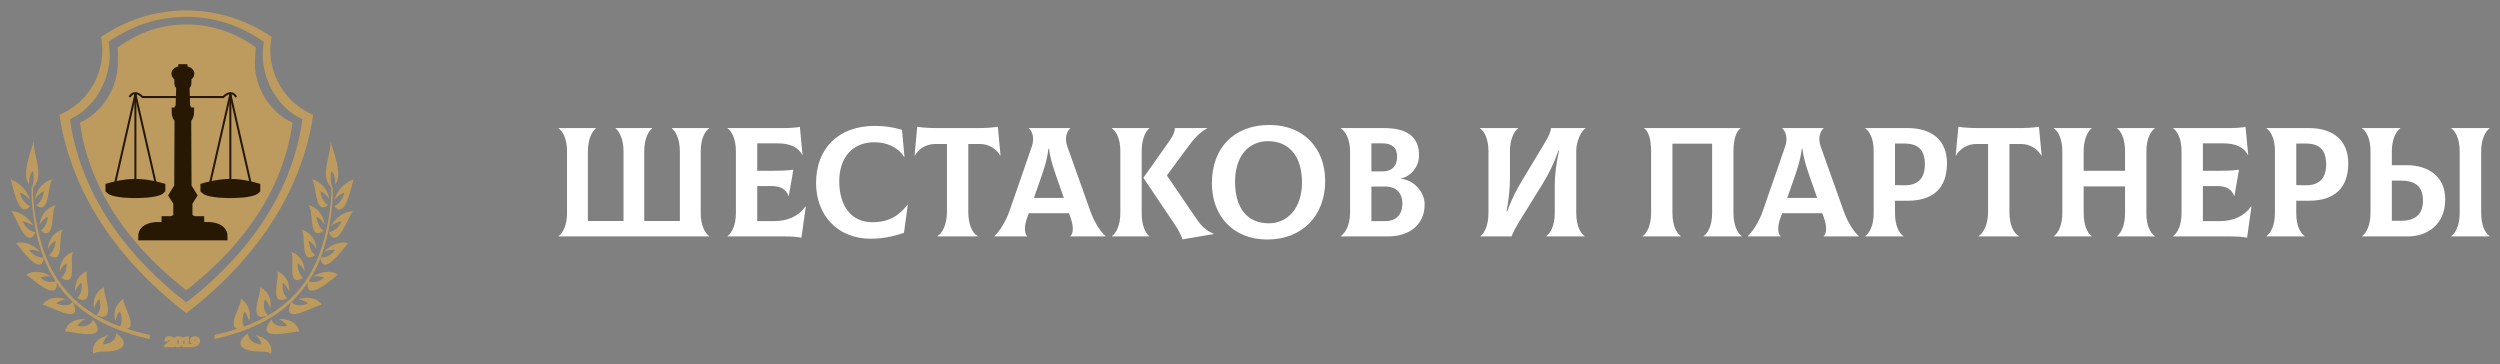 <?xml version="1.0" encoding="UTF-8"?> <svg xmlns="http://www.w3.org/2000/svg" viewBox="5419 4624 239.942 34.981"><rect x="5419" y="4624" width="239.942" height="34.981" fill="#808080" stroke="none"/> <path fill="white" fill-opacity="1" stroke="" stroke-opacity="1" stroke-width="1" id="tSvg655896295c" d="M 5487.06 4636.323 C 5487.06 4636.293 5487.06 4636.293 5487.06 4636.293 C 5487.06 4636.293 5483.49 4636.293 5483.49 4636.293 C 5483.49 4636.293 5483.49 4636.323 5483.49 4636.323 C 5483.818 4636.577 5484.252 4637.31 5484.252 4638.537 C 5484.252 4645.208 5484.252 4645.208 5484.252 4645.208 C 5484.252 4645.208 5480.831 4645.208 5480.831 4645.208 C 5480.831 4645.208 5480.831 4638.537 5480.831 4638.537 C 5480.831 4637.295 5481.249 4636.577 5481.592 4636.323 C 5481.592 4636.293 5481.592 4636.293 5481.592 4636.293 C 5481.592 4636.293 5478.082 4636.293 5478.082 4636.293 C 5478.082 4636.293 5478.082 4636.323 5478.082 4636.323 C 5478.411 4636.577 5478.844 4637.31 5478.844 4638.537 C 5478.844 4645.208 5478.844 4645.208 5478.844 4645.208 C 5478.844 4645.208 5475.423 4645.208 5475.423 4645.208 C 5475.423 4645.208 5475.423 4638.537 5475.423 4638.537 C 5475.423 4637.31 5475.856 4636.577 5476.185 4636.323 C 5476.185 4636.293 5476.185 4636.293 5476.185 4636.293 C 5476.185 4636.293 5472.614 4636.293 5472.614 4636.293 C 5472.614 4636.293 5472.614 4636.323 5472.614 4636.323 C 5473.003 4636.577 5473.421 4637.295 5473.421 4638.537 C 5473.421 4644.445 5473.421 4644.445 5473.421 4644.445 C 5473.421 4645.672 5472.988 4646.405 5472.614 4646.659 C 5472.614 4646.689 5472.614 4646.689 5472.614 4646.689 C 5472.614 4646.689 5487.06 4646.689 5487.06 4646.689 C 5487.06 4646.689 5487.06 4646.659 5487.06 4646.659 C 5486.687 4646.405 5486.253 4645.672 5486.253 4644.445 C 5486.253 4638.537 5486.253 4638.537 5486.253 4638.537 C 5486.253 4637.295 5486.672 4636.577 5487.06 4636.323Z M 5496.307 4643.817 C 5495.664 4644.729 5494.619 4645.223 5493.304 4645.223 C 5491.676 4645.223 5491.676 4645.223 5491.676 4645.223 C 5491.676 4645.223 5491.676 4641.857 5491.676 4641.857 C 5491.676 4641.857 5493.05 4641.857 5493.05 4641.857 C 5493.887 4641.857 5494.425 4642.127 5494.679 4642.8 C 5494.708 4642.8 5494.708 4642.8 5494.708 4642.8 C 5494.708 4642.8 5495.142 4640.287 5495.142 4640.287 C 5494.469 4640.377 5494.051 4640.392 5492.811 4640.392 C 5491.676 4640.392 5491.676 4640.392 5491.676 4640.392 C 5491.676 4640.392 5491.676 4637.759 5491.676 4637.759 C 5491.676 4637.759 5493.648 4637.759 5493.648 4637.759 C 5494.813 4637.759 5495.635 4638.133 5495.993 4638.866 C 5496.023 4638.851 5496.023 4638.851 5496.023 4638.851 C 5496.023 4638.851 5495.769 4636.173 5495.769 4636.173 C 5495.44 4636.248 5494.783 4636.293 5494.186 4636.293 C 5488.823 4636.293 5488.823 4636.293 5488.823 4636.293 C 5488.823 4636.293 5488.823 4636.323 5488.823 4636.323 C 5489.211 4636.577 5489.629 4637.295 5489.629 4638.537 C 5489.629 4644.445 5489.629 4644.445 5489.629 4644.445 C 5489.629 4645.672 5489.196 4646.405 5488.823 4646.659 C 5488.823 4646.689 5488.823 4646.689 5488.823 4646.689 C 5488.823 4646.689 5494.096 4646.689 5494.096 4646.689 C 5494.977 4646.689 5495.366 4646.719 5495.918 4646.809 C 5496.337 4643.832 5496.337 4643.832 5496.337 4643.832 C 5496.337 4643.832 5496.307 4643.817 5496.307 4643.817 M 5502.581 4646.913 C 5503.836 4646.913 5505.001 4646.614 5505.763 4646.345 C 5506.122 4643.667 5506.122 4643.667 5506.122 4643.667 C 5506.122 4643.667 5506.092 4643.652 5506.092 4643.652 C 5505.315 4644.67 5504.344 4645.328 5502.73 4645.328 C 5500.654 4645.328 5499.549 4643.697 5499.549 4641.409 C 5499.549 4639.105 5500.819 4637.654 5502.925 4637.654 C 5504.075 4637.654 5505.165 4638.103 5505.778 4639.06 C 5505.808 4639.045 5505.808 4639.045 5505.808 4639.045 C 5505.808 4639.045 5505.569 4636.458 5505.569 4636.458 C 5504.702 4636.203 5503.895 4636.084 5502.94 4636.084 C 5499.534 4636.084 5497.323 4638.193 5497.323 4641.558 C 5497.323 4644.625 5499.354 4646.913 5502.581 4646.913Z M 5514.771 4636.173 C 5514.084 4636.263 5513.456 4636.293 5512.724 4636.293 C 5509.079 4636.293 5509.079 4636.293 5509.079 4636.293 C 5508.347 4636.293 5507.72 4636.263 5507.033 4636.173 C 5506.779 4638.911 5506.779 4638.911 5506.779 4638.911 C 5506.779 4638.911 5506.809 4638.926 5506.809 4638.926 C 5507.152 4638.327 5507.854 4637.819 5508.751 4637.819 C 5509.886 4637.819 5509.886 4637.819 5509.886 4637.819 C 5509.886 4637.819 5509.886 4644.326 5509.886 4644.326 C 5509.886 4645.597 5509.408 4646.405 5508.975 4646.659 C 5508.975 4646.689 5508.975 4646.689 5508.975 4646.689 C 5508.975 4646.689 5512.844 4646.689 5512.844 4646.689 C 5512.844 4646.689 5512.844 4646.659 5512.844 4646.659 C 5512.351 4646.405 5511.933 4645.612 5511.933 4644.326 C 5511.933 4637.819 5511.933 4637.819 5511.933 4637.819 C 5511.933 4637.819 5513.053 4637.819 5513.053 4637.819 C 5513.95 4637.819 5514.652 4638.327 5514.995 4638.926 C 5515.025 4638.911 5515.025 4638.911 5515.025 4638.911 C 5515.025 4638.911 5514.771 4636.173 5514.771 4636.173 M 5523.639 4644.236 C 5521.444 4638.073 5521.444 4638.073 5521.444 4638.073 C 5521.13 4637.191 5521.429 4636.577 5521.712 4636.323 C 5521.712 4636.293 5521.712 4636.293 5521.712 4636.293 C 5521.712 4636.293 5517.759 4636.293 5517.759 4636.293 C 5517.759 4636.293 5517.759 4636.323 5517.759 4636.323 C 5518.042 4636.562 5518.327 4637.191 5518.028 4638.073 C 5515.892 4644.236 5515.892 4644.236 5515.892 4644.236 C 5515.488 4645.388 5514.846 4646.3 5514.443 4646.659 C 5514.443 4646.689 5514.443 4646.689 5514.443 4646.689 C 5514.443 4646.689 5517.579 4646.689 5517.579 4646.689 C 5517.579 4646.689 5517.579 4646.659 5517.579 4646.659 C 5517.37 4646.465 5517.221 4645.851 5517.609 4644.819 C 5517.744 4644.46 5517.744 4644.46 5517.744 4644.46 C 5517.744 4644.46 5521.593 4644.46 5521.593 4644.46 C 5521.593 4644.46 5521.727 4644.819 5521.727 4644.819 C 5522.101 4645.851 5521.981 4646.465 5521.727 4646.659 C 5521.727 4646.689 5521.727 4646.689 5521.727 4646.689 C 5521.727 4646.689 5525.104 4646.689 5525.104 4646.689 C 5525.104 4646.689 5525.104 4646.659 5525.104 4646.659 C 5524.685 4646.315 5524.043 4645.388 5523.639 4644.236Z M 5519.623 4638.283 C 5519.683 4638.283 5519.683 4638.283 5519.683 4638.283 C 5519.835 4639.434 5520.208 4640.437 5520.55 4641.409 C 5521.103 4642.994 5521.103 4642.994 5521.103 4642.994 C 5521.103 4642.994 5518.234 4642.994 5518.234 4642.994 C 5518.234 4642.994 5518.787 4641.409 5518.787 4641.409 C 5519.131 4640.437 5519.489 4639.434 5519.623 4638.283Z M 5528.574 4644.46 C 5528.574 4638.537 5528.574 4638.537 5528.574 4638.537 C 5528.574 4637.31 5528.963 4636.577 5529.307 4636.323 C 5529.307 4636.293 5529.307 4636.293 5529.307 4636.293 C 5529.307 4636.293 5525.721 4636.293 5525.721 4636.293 C 5525.721 4636.293 5525.721 4636.323 5525.721 4636.323 C 5526.11 4636.577 5526.527 4637.295 5526.527 4638.477 C 5526.527 4644.445 5526.527 4644.445 5526.527 4644.445 C 5526.527 4645.672 5526.095 4646.405 5525.721 4646.659 C 5525.721 4646.689 5525.721 4646.689 5525.721 4646.689 C 5525.721 4646.689 5529.307 4646.689 5529.307 4646.689 C 5529.307 4646.689 5529.307 4646.659 5529.307 4646.659 C 5528.963 4646.405 5528.574 4645.687 5528.574 4644.46Z M 5533.832 4644.999 C 5530.994 4640.84 5530.994 4640.84 5530.994 4640.84 C 5530.994 4640.84 5533.1 4637.983 5533.1 4637.983 C 5533.579 4637.325 5534.236 4636.622 5534.863 4636.323 C 5534.863 4636.293 5534.863 4636.293 5534.863 4636.293 C 5534.863 4636.293 5531.756 4636.293 5531.756 4636.293 C 5531.771 4636.577 5531.637 4636.951 5531.264 4637.49 C 5528.739 4641.065 5528.739 4641.065 5528.739 4641.065 C 5528.739 4641.065 5531.756 4645.552 5531.756 4645.552 C 5532.1 4646.061 5532.398 4646.629 5532.488 4646.973 C 5535.491 4646.465 5535.491 4646.465 5535.491 4646.465 C 5535.491 4646.465 5535.491 4646.435 5535.491 4646.435 C 5534.759 4646.135 5534.34 4645.747 5533.832 4644.999Z M 5540.63 4646.988 C 5543.961 4646.988 5546.187 4644.714 5546.187 4641.379 C 5546.187 4638.163 5544.05 4635.994 5540.854 4635.994 C 5537.403 4635.994 5535.312 4638.223 5535.312 4641.588 C 5535.312 4644.655 5537.284 4646.988 5540.63 4646.988Z M 5540.779 4645.432 C 5538.643 4645.432 5537.537 4643.892 5537.537 4641.439 C 5537.537 4639.105 5538.732 4637.55 5540.704 4637.55 C 5542.736 4637.55 5543.961 4639.001 5543.961 4641.528 C 5543.961 4643.922 5542.616 4645.432 5540.779 4645.432Z M 5553.477 4641.154 C 5553.477 4641.11 5553.477 4641.11 5553.477 4641.11 C 5554.343 4640.975 5555.194 4640.048 5555.194 4638.911 C 5555.194 4637.131 5554.06 4636.293 5551.818 4636.293 C 5547.696 4636.293 5547.696 4636.293 5547.696 4636.293 C 5547.696 4636.293 5547.696 4636.323 5547.696 4636.323 C 5548.174 4636.652 5548.577 4637.385 5548.577 4638.612 C 5548.577 4644.355 5548.577 4644.355 5548.577 4644.355 C 5548.577 4645.702 5548.07 4646.375 5547.696 4646.659 C 5547.696 4646.689 5547.696 4646.689 5547.696 4646.689 C 5547.696 4646.689 5552.237 4646.689 5552.237 4646.689 C 5554.269 4646.689 5555.732 4645.567 5555.732 4643.623 C 5555.732 4642.411 5554.717 4641.304 5553.477 4641.154Z M 5551.699 4637.759 C 5552.58 4637.759 5553.088 4638.163 5553.088 4639.016 C 5553.088 4639.973 5552.565 4640.451 5551.699 4640.451 C 5550.623 4640.451 5550.623 4640.451 5550.623 4640.451 C 5550.623 4640.451 5550.623 4637.759 5550.623 4637.759 C 5550.623 4637.759 5551.699 4637.759 5551.699 4637.759 M 5551.938 4645.223 C 5550.623 4645.223 5550.623 4645.223 5550.623 4645.223 C 5550.623 4645.223 5550.623 4641.902 5550.623 4641.902 C 5550.623 4641.902 5551.938 4641.902 5551.938 4641.902 C 5553.058 4641.902 5553.596 4642.56 5553.596 4643.548 C 5553.596 4644.535 5553.058 4645.223 5551.938 4645.223Z M 5561.096 4646.689 C 5564.068 4646.689 5564.068 4646.689 5564.068 4646.689 C 5564.232 4646.285 5564.517 4645.747 5564.815 4645.268 C 5567.071 4641.618 5567.071 4641.618 5567.071 4641.618 C 5567.639 4640.706 5568.162 4639.644 5568.58 4638.432 C 5568.639 4638.432 5568.639 4638.432 5568.639 4638.432 C 5568.356 4639.674 5568.222 4640.825 5568.222 4641.753 C 5568.222 4644.445 5568.222 4644.445 5568.222 4644.445 C 5568.222 4645.672 5567.788 4646.405 5567.414 4646.659 C 5567.414 4646.689 5567.414 4646.689 5567.414 4646.689 C 5567.414 4646.689 5571.089 4646.689 5571.089 4646.689 C 5571.089 4646.689 5571.089 4646.659 5571.089 4646.659 C 5570.701 4646.405 5570.283 4645.687 5570.283 4644.445 C 5570.283 4638.462 5570.283 4638.462 5570.283 4638.462 C 5570.283 4637.505 5570.821 4636.503 5571.164 4636.323 C 5571.164 4636.293 5571.164 4636.293 5571.164 4636.293 C 5571.164 4636.293 5567.863 4636.293 5567.863 4636.293 C 5567.833 4636.592 5567.743 4636.906 5567.25 4637.729 C 5565.099 4641.304 5565.099 4641.304 5565.099 4641.304 C 5564.696 4641.977 5564.098 4643.024 5563.65 4644.311 C 5563.59 4644.311 5563.59 4644.311 5563.59 4644.311 C 5563.829 4642.979 5563.919 4642.022 5563.919 4641.169 C 5563.919 4638.537 5563.919 4638.537 5563.919 4638.537 C 5563.919 4637.31 5564.352 4636.577 5564.696 4636.323 C 5564.696 4636.293 5564.696 4636.293 5564.696 4636.293 C 5564.696 4636.293 5561.05 4636.293 5561.05 4636.293 C 5561.05 4636.293 5561.05 4636.323 5561.05 4636.323 C 5561.439 4636.577 5561.858 4637.295 5561.858 4638.537 C 5561.858 4644.445 5561.858 4644.445 5561.858 4644.445 C 5561.858 4645.672 5561.439 4646.405 5561.096 4646.659 C 5561.096 4646.689 5561.096 4646.689 5561.096 4646.689 M 5576.662 4646.689 C 5580.321 4646.689 5580.321 4646.689 5580.321 4646.689 C 5580.321 4646.689 5580.321 4646.659 5580.321 4646.659 C 5579.933 4646.405 5579.515 4645.687 5579.515 4644.445 C 5579.515 4637.789 5579.515 4637.789 5579.515 4637.789 C 5579.515 4637.789 5583.324 4637.789 5583.324 4637.789 C 5583.324 4637.789 5583.324 4644.445 5583.324 4644.445 C 5583.324 4645.687 5582.891 4646.405 5582.503 4646.659 C 5582.503 4646.689 5582.503 4646.689 5582.503 4646.689 C 5582.503 4646.689 5586.162 4646.689 5586.162 4646.689 C 5586.162 4646.689 5586.162 4646.659 5586.162 4646.659 C 5585.789 4646.405 5585.371 4645.672 5585.371 4644.445 C 5585.371 4638.537 5585.371 4638.537 5585.371 4638.537 C 5585.371 4637.34 5585.654 4636.577 5586.043 4636.323 C 5586.043 4636.293 5586.043 4636.293 5586.043 4636.293 C 5586.043 4636.293 5576.811 4636.293 5576.811 4636.293 C 5576.811 4636.293 5576.811 4636.323 5576.811 4636.323 C 5577.199 4636.577 5577.468 4637.34 5577.468 4638.537 C 5577.468 4644.445 5577.468 4644.445 5577.468 4644.445 C 5577.468 4645.672 5577.035 4646.405 5576.662 4646.659 C 5576.662 4646.689 5576.662 4646.689 5576.662 4646.689 M 5595.942 4644.236 C 5593.747 4638.073 5593.747 4638.073 5593.747 4638.073 C 5593.432 4637.191 5593.732 4636.577 5594.015 4636.323 C 5594.015 4636.293 5594.015 4636.293 5594.015 4636.293 C 5594.015 4636.293 5590.061 4636.293 5590.061 4636.293 C 5590.061 4636.293 5590.061 4636.323 5590.061 4636.323 C 5590.346 4636.562 5590.629 4637.191 5590.331 4638.073 C 5588.194 4644.236 5588.194 4644.236 5588.194 4644.236 C 5587.791 4645.388 5587.149 4646.3 5586.745 4646.659 C 5586.745 4646.689 5586.745 4646.689 5586.745 4646.689 C 5586.745 4646.689 5589.882 4646.689 5589.882 4646.689 C 5589.882 4646.689 5589.882 4646.659 5589.882 4646.659 C 5589.673 4646.465 5589.523 4645.851 5589.912 4644.819 C 5590.046 4644.46 5590.046 4644.46 5590.046 4644.46 C 5590.046 4644.46 5593.896 4644.46 5593.896 4644.46 C 5593.896 4644.46 5594.03 4644.819 5594.03 4644.819 C 5594.404 4645.851 5594.284 4646.465 5594.03 4646.659 C 5594.03 4646.689 5594.03 4646.689 5594.03 4646.689 C 5594.03 4646.689 5597.406 4646.689 5597.406 4646.689 C 5597.406 4646.689 5597.406 4646.659 5597.406 4646.659 C 5596.988 4646.315 5596.346 4645.388 5595.942 4644.236Z M 5591.926 4638.283 C 5591.986 4638.283 5591.986 4638.283 5591.986 4638.283 C 5592.138 4639.434 5592.511 4640.437 5592.852 4641.409 C 5593.405 4642.994 5593.405 4642.994 5593.405 4642.994 C 5593.405 4642.994 5590.537 4642.994 5590.537 4642.994 C 5590.537 4642.994 5591.09 4641.409 5591.09 4641.409 C 5591.433 4640.437 5591.792 4639.434 5591.926 4638.283Z M 5602.102 4636.293 C 5598.024 4636.293 5598.024 4636.293 5598.024 4636.293 C 5598.024 4636.293 5598.024 4636.323 5598.024 4636.323 C 5598.412 4636.577 5598.831 4637.295 5598.831 4638.477 C 5598.831 4644.445 5598.831 4644.445 5598.831 4644.445 C 5598.831 4645.672 5598.397 4646.405 5598.024 4646.659 C 5598.024 4646.689 5598.024 4646.689 5598.024 4646.689 C 5598.024 4646.689 5601.684 4646.689 5601.684 4646.689 C 5601.684 4646.689 5601.684 4646.659 5601.684 4646.659 C 5601.296 4646.405 5600.877 4645.687 5600.877 4644.505 C 5600.877 4643.264 5600.877 4643.264 5600.877 4643.264 C 5600.877 4643.264 5602.102 4643.264 5602.102 4643.264 C 5604.477 4643.264 5605.867 4642.112 5605.867 4639.674 C 5605.867 4637.52 5604.477 4636.293 5602.102 4636.293Z M 5601.758 4641.783 C 5600.877 4641.768 5600.877 4641.768 5600.877 4641.768 C 5600.877 4641.768 5600.877 4637.774 5600.877 4637.774 C 5600.877 4637.774 5601.758 4637.774 5601.758 4637.774 C 5603.117 4637.774 5603.745 4638.402 5603.745 4639.778 C 5603.745 4641.065 5603.132 4641.798 5601.758 4641.783Z M 5614.695 4636.173 C 5614.008 4636.263 5613.38 4636.293 5612.648 4636.293 C 5609.004 4636.293 5609.004 4636.293 5609.004 4636.293 C 5608.271 4636.293 5607.644 4636.263 5606.957 4636.173 C 5606.703 4638.911 5606.703 4638.911 5606.703 4638.911 C 5606.703 4638.911 5606.733 4638.926 5606.733 4638.926 C 5607.077 4638.327 5607.779 4637.819 5608.675 4637.819 C 5609.81 4637.819 5609.81 4637.819 5609.81 4637.819 C 5609.81 4637.819 5609.81 4644.326 5609.81 4644.326 C 5609.81 4645.597 5609.332 4646.405 5608.899 4646.659 C 5608.899 4646.689 5608.899 4646.689 5608.899 4646.689 C 5608.899 4646.689 5612.768 4646.689 5612.768 4646.689 C 5612.768 4646.689 5612.768 4646.659 5612.768 4646.659 C 5612.275 4646.405 5611.857 4645.612 5611.857 4644.326 C 5611.857 4637.819 5611.857 4637.819 5611.857 4637.819 C 5611.857 4637.819 5612.978 4637.819 5612.978 4637.819 C 5613.874 4637.819 5614.576 4638.327 5614.92 4638.926 C 5614.949 4638.911 5614.949 4638.911 5614.949 4638.911 C 5614.949 4638.911 5614.695 4636.173 5614.695 4636.173 M 5625.809 4636.323 C 5625.809 4636.293 5625.809 4636.293 5625.809 4636.293 C 5625.809 4636.293 5622.194 4636.293 5622.194 4636.293 C 5622.194 4636.293 5622.194 4636.323 5622.194 4636.323 C 5622.553 4636.577 5622.956 4637.295 5622.956 4638.537 C 5622.956 4640.392 5622.956 4640.392 5622.956 4640.392 C 5622.956 4640.392 5618.983 4640.392 5618.983 4640.392 C 5618.983 4640.392 5618.983 4638.537 5618.983 4638.537 C 5618.983 4637.31 5619.401 4636.577 5619.744 4636.323 C 5619.744 4636.293 5619.744 4636.293 5619.744 4636.293 C 5619.744 4636.293 5616.129 4636.293 5616.129 4636.293 C 5616.129 4636.293 5616.129 4636.323 5616.129 4636.323 C 5616.518 4636.577 5616.936 4637.295 5616.936 4638.537 C 5616.936 4644.445 5616.936 4644.445 5616.936 4644.445 C 5616.936 4645.672 5616.503 4646.405 5616.129 4646.659 C 5616.129 4646.689 5616.129 4646.689 5616.129 4646.689 C 5616.129 4646.689 5619.744 4646.689 5619.744 4646.689 C 5619.744 4646.689 5619.744 4646.659 5619.744 4646.659 C 5619.385 4646.405 5618.983 4645.687 5618.983 4644.445 C 5618.983 4641.887 5618.983 4641.887 5618.983 4641.887 C 5618.983 4641.887 5622.956 4641.887 5622.956 4641.887 C 5622.956 4641.887 5622.956 4644.505 5622.956 4644.505 C 5622.956 4645.672 5622.538 4646.405 5622.194 4646.659 C 5622.194 4646.689 5622.194 4646.689 5622.194 4646.689 C 5622.194 4646.689 5625.809 4646.689 5625.809 4646.689 C 5625.809 4646.689 5625.809 4646.659 5625.809 4646.659 C 5625.421 4646.405 5625.003 4645.687 5625.003 4644.505 C 5625.003 4638.537 5625.003 4638.537 5625.003 4638.537 C 5625.003 4637.31 5625.436 4636.577 5625.809 4636.323Z M 5635.057 4643.817 C 5634.414 4644.729 5633.368 4645.223 5632.054 4645.223 C 5630.426 4645.223 5630.426 4645.223 5630.426 4645.223 C 5630.426 4645.223 5630.426 4641.857 5630.426 4641.857 C 5630.426 4641.857 5631.8 4641.857 5631.8 4641.857 C 5632.636 4641.857 5633.174 4642.127 5633.428 4642.8 C 5633.458 4642.8 5633.458 4642.8 5633.458 4642.8 C 5633.458 4642.8 5633.891 4640.287 5633.891 4640.287 C 5633.219 4640.377 5632.801 4640.392 5631.561 4640.392 C 5630.426 4640.392 5630.426 4640.392 5630.426 4640.392 C 5630.426 4640.392 5630.426 4637.759 5630.426 4637.759 C 5630.426 4637.759 5632.398 4637.759 5632.398 4637.759 C 5633.562 4637.759 5634.384 4638.133 5634.743 4638.866 C 5634.772 4638.851 5634.772 4638.851 5634.772 4638.851 C 5634.772 4638.851 5634.519 4636.173 5634.519 4636.173 C 5634.19 4636.248 5633.532 4636.293 5632.935 4636.293 C 5627.572 4636.293 5627.572 4636.293 5627.572 4636.293 C 5627.572 4636.293 5627.572 4636.323 5627.572 4636.323 C 5627.961 4636.577 5628.379 4637.295 5628.379 4638.537 C 5628.379 4644.445 5628.379 4644.445 5628.379 4644.445 C 5628.379 4645.672 5627.946 4646.405 5627.572 4646.659 C 5627.572 4646.689 5627.572 4646.689 5627.572 4646.689 C 5627.572 4646.689 5632.845 4646.689 5632.845 4646.689 C 5633.727 4646.689 5634.115 4646.719 5634.668 4646.809 C 5635.087 4643.832 5635.087 4643.832 5635.087 4643.832 C 5635.087 4643.832 5635.057 4643.817 5635.057 4643.817 M 5640.613 4636.293 C 5636.535 4636.293 5636.535 4636.293 5636.535 4636.293 C 5636.535 4636.293 5636.535 4636.323 5636.535 4636.323 C 5636.924 4636.577 5637.342 4637.295 5637.342 4638.477 C 5637.342 4644.445 5637.342 4644.445 5637.342 4644.445 C 5637.342 4645.672 5636.909 4646.405 5636.535 4646.659 C 5636.535 4646.689 5636.535 4646.689 5636.535 4646.689 C 5636.535 4646.689 5640.196 4646.689 5640.196 4646.689 C 5640.196 4646.689 5640.196 4646.659 5640.196 4646.659 C 5639.807 4646.405 5639.388 4645.687 5639.388 4644.505 C 5639.388 4643.264 5639.388 4643.264 5639.388 4643.264 C 5639.388 4643.264 5640.613 4643.264 5640.613 4643.264 C 5642.989 4643.264 5644.378 4642.112 5644.378 4639.674 C 5644.378 4637.52 5642.989 4636.293 5640.613 4636.293Z M 5640.27 4641.783 C 5639.388 4641.768 5639.388 4641.768 5639.388 4641.768 C 5639.388 4641.768 5639.388 4637.774 5639.388 4637.774 C 5639.388 4637.774 5640.27 4637.774 5640.27 4637.774 C 5641.63 4637.774 5642.257 4638.402 5642.257 4639.778 C 5642.257 4641.065 5641.644 4641.798 5640.27 4641.783Z M 5649.965 4639.853 C 5648.561 4639.853 5648.561 4639.853 5648.561 4639.853 C 5648.561 4639.853 5648.561 4638.537 5648.561 4638.537 C 5648.561 4637.31 5648.994 4636.577 5649.368 4636.323 C 5649.368 4636.293 5649.368 4636.293 5649.368 4636.293 C 5649.368 4636.293 5645.708 4636.293 5645.708 4636.293 C 5645.708 4636.293 5645.708 4636.323 5645.708 4636.323 C 5646.096 4636.577 5646.514 4637.295 5646.514 4638.477 C 5646.514 4644.445 5646.514 4644.445 5646.514 4644.445 C 5646.514 4645.672 5646.081 4646.405 5645.708 4646.659 C 5645.708 4646.689 5645.708 4646.689 5645.708 4646.689 C 5645.708 4646.689 5650.1 4646.689 5650.1 4646.689 C 5652.057 4646.689 5653.685 4645.477 5653.685 4643.129 C 5653.685 4641.005 5652.146 4639.853 5649.965 4639.853Z M 5657.942 4636.323 C 5657.942 4636.293 5657.942 4636.293 5657.942 4636.293 C 5657.942 4636.293 5654.267 4636.293 5654.267 4636.293 C 5654.267 4636.293 5654.267 4636.323 5654.267 4636.323 C 5654.656 4636.577 5655.074 4637.295 5655.074 4638.537 C 5655.074 4644.445 5655.074 4644.445 5655.074 4644.445 C 5655.074 4645.672 5654.641 4646.405 5654.267 4646.659 C 5654.267 4646.689 5654.267 4646.689 5654.267 4646.689 C 5654.267 4646.689 5657.942 4646.689 5657.942 4646.689 C 5657.942 4646.689 5657.942 4646.659 5657.942 4646.659 C 5657.554 4646.405 5657.136 4645.687 5657.136 4644.445 C 5657.136 4638.537 5657.136 4638.537 5657.136 4638.537 C 5657.136 4637.31 5657.569 4636.577 5657.942 4636.323Z M 5649.427 4645.193 C 5648.561 4645.193 5648.561 4645.193 5648.561 4645.193 C 5648.561 4645.193 5648.561 4641.334 5648.561 4641.334 C 5648.561 4641.334 5649.427 4641.334 5649.427 4641.334 C 5650.876 4641.334 5651.549 4641.947 5651.549 4643.249 C 5651.549 4644.505 5650.876 4645.193 5649.427 4645.193Z"></path> <path fill="#BD9A5E" fill-opacity="1" stroke="" stroke-opacity="1" stroke-width="1" id="tSvge32654cee7" d="M 5436.884 4654.056 C 5446.11 4646.987 5448.478 4639.202 5449.056 4635.013 C 5446.643 4634 5444.949 4631.614 5444.949 4628.833 C 5444.949 4628.394 5444.992 4627.966 5445.072 4627.551 C 5442.699 4625.915 5439.862 4625.006 5436.913 4625 C 5436.903 4625 5436.894 4625 5436.884 4625 C 5436.874 4625 5436.864 4625 5436.854 4625 C 5433.906 4625.006 5431.069 4625.915 5428.695 4627.551 C 5428.776 4627.966 5428.818 4628.394 5428.818 4628.833 C 5428.818 4631.614 5427.124 4634 5424.712 4635.013 C 5425.289 4639.202 5427.657 4646.987 5436.884 4654.056Z M 5436.883 4651.856 C 5444.724 4645.758 5446.586 4639.379 5447.077 4635.765 C 5445.027 4634.89 5443.464 4632.494 5443.464 4630.094 C 5443.464 4629.715 5443.5 4628.907 5443.568 4628.549 C 5441.551 4627.138 5439.414 4626.354 5436.908 4626.348 C 5436.899 4626.348 5436.891 4626.348 5436.883 4626.348 C 5436.874 4626.348 5436.866 4626.348 5436.858 4626.348 C 5434.352 4626.354 5432.298 4627.138 5430.282 4628.549 C 5430.35 4628.907 5430.304 4629.715 5430.304 4630.094 C 5430.304 4632.494 5428.72 4634.89 5426.67 4635.765 C 5427.161 4639.379 5429.042 4645.758 5436.883 4651.856Z M 5436.884 4653.029 C 5445.458 4646.36 5447.495 4639.384 5448.032 4635.432 C 5445.79 4634.475 5444.215 4631.855 5444.215 4629.23 C 5444.215 4628.816 5444.255 4628.412 5444.329 4628.02 C 5442.124 4626.477 5439.651 4625.62 5436.911 4625.614 C 5436.902 4625.614 5436.893 4625.614 5436.884 4625.614 C 5436.875 4625.614 5436.866 4625.614 5436.856 4625.614 C 5434.116 4625.62 5431.623 4626.477 5429.418 4628.02 C 5429.492 4628.412 5429.532 4628.816 5429.532 4629.23 C 5429.532 4631.855 5427.957 4634.475 5425.715 4635.432 C 5426.252 4639.384 5428.309 4646.36 5436.884 4653.029Z" fill-rule="evenodd" clip-rule="evenodd"></path> <path fill="#261803" fill-opacity="1" stroke="" stroke-opacity="1" stroke-width="1" id="tSvg170703b5a89" d="M 5432.712 4633.216 C 5436.552 4633.216 5436.552 4633.216 5436.552 4633.216 C 5436.552 4633.216 5436.552 4633.409 5436.552 4633.409 C 5436.552 4633.409 5432.626 4633.409 5432.626 4633.409 C 5432.626 4633.409 5432.597 4633.376 5432.597 4633.376 C 5432.597 4633.376 5432.597 4633.376 5432.597 4633.376 C 5432.597 4633.376 5432.597 4633.376 5432.597 4633.376 C 5432.597 4633.376 5432.596 4633.374 5432.596 4633.374 C 5432.595 4633.373 5432.593 4633.371 5432.59 4633.369 C 5432.586 4633.363 5432.578 4633.356 5432.569 4633.346 C 5432.549 4633.326 5432.521 4633.298 5432.485 4633.268 C 5432.413 4633.206 5432.314 4633.134 5432.204 4633.087 C 5432.094 4633.04 5431.978 4633.02 5431.866 4633.052 C 5431.756 4633.083 5431.632 4633.168 5431.514 4633.363 C 5431.349 4633.262 5431.349 4633.262 5431.349 4633.262 C 5431.486 4633.038 5431.645 4632.913 5431.814 4632.866 C 5431.982 4632.819 5432.144 4632.852 5432.28 4632.909 C 5432.415 4632.967 5432.53 4633.052 5432.611 4633.122 C 5432.651 4633.156 5432.684 4633.188 5432.706 4633.211 C 5432.708 4633.212 5432.71 4633.214 5432.712 4633.216Z" fill-rule="evenodd" clip-rule="evenodd"></path> <path fill="#261803" fill-opacity="1" stroke="" stroke-opacity="1" stroke-width="1" id="tSvg406f8075bd" d="M 5440.506 4633.376 C 5440.507 4633.376 5440.507 4633.376 5440.507 4633.376 C 5440.507 4633.376 5440.508 4633.374 5440.508 4633.374 C 5440.509 4633.373 5440.51 4633.371 5440.513 4633.369 C 5440.518 4633.363 5440.525 4633.356 5440.535 4633.346 C 5440.554 4633.326 5440.582 4633.298 5440.618 4633.268 C 5440.69 4633.206 5440.789 4633.134 5440.899 4633.087 C 5441.01 4633.04 5441.125 4633.02 5441.237 4633.052 C 5441.348 4633.083 5441.471 4633.168 5441.59 4633.363 C 5441.754 4633.262 5441.754 4633.262 5441.754 4633.262 C 5441.618 4633.038 5441.459 4632.913 5441.289 4632.866 C 5441.122 4632.819 5440.959 4632.852 5440.824 4632.909 C 5440.688 4632.967 5440.573 4633.052 5440.493 4633.122 C 5440.452 4633.156 5440.42 4633.188 5440.397 4633.211 C 5440.395 4633.212 5440.393 4633.214 5440.392 4633.216 C 5436.552 4633.216 5436.552 4633.216 5436.552 4633.216 C 5436.552 4633.216 5436.552 4633.409 5436.552 4633.409 C 5436.552 4633.409 5440.478 4633.409 5440.478 4633.409 C 5440.478 4633.409 5440.506 4633.376 5440.506 4633.376 C 5440.506 4633.376 5440.506 4633.376 5440.506 4633.376" fill-rule="evenodd" clip-rule="evenodd"></path> <path fill="#261803" fill-opacity="1" stroke="" stroke-opacity="1" stroke-width="1" id="tSvg68ca40fa51" d="M 5431.899 4642.046 C 5431.899 4632.94 5431.899 4632.94 5431.899 4632.94 C 5431.899 4632.94 5432.091 4632.94 5432.091 4632.94 C 5432.091 4632.94 5432.091 4642.046 5432.091 4642.046 C 5432.091 4642.046 5431.899 4642.046 5431.899 4642.046" fill-rule="evenodd" clip-rule="evenodd"></path> <path fill="#261803" fill-opacity="1" stroke="" stroke-opacity="1" stroke-width="1" id="tSvg9a2bc1ac77" d="M 5433.928 4641.953 C 5431.901 4633.076 5431.901 4633.076 5431.901 4633.076 C 5431.901 4633.076 5432.089 4633.033 5432.089 4633.033 C 5432.089 4633.033 5434.116 4641.911 5434.116 4641.911 C 5434.116 4641.911 5433.928 4641.953 5433.928 4641.953" fill-rule="evenodd" clip-rule="evenodd"></path> <path fill="#261803" fill-opacity="1" stroke="" stroke-opacity="1" stroke-width="1" id="tSvgc7c27d3620" d="M 5429.874 4641.911 C 5431.901 4633.033 5431.901 4633.033 5431.901 4633.033 C 5431.901 4633.033 5432.089 4633.076 5432.089 4633.076 C 5432.089 4633.076 5430.062 4641.953 5430.062 4641.953 C 5430.062 4641.953 5429.874 4641.911 5429.874 4641.911" fill-rule="evenodd" clip-rule="evenodd"></path> <path fill="#261803" fill-opacity="1" stroke="#261803" stroke-opacity="1" stroke-width="0.756" id="tSvg44283bc959" d="M 5431.995 4641.548 C 5430.779 4641.548 5429.503 4641.932 5429.503 4641.932 C 5429.503 4642.22 5429.503 4642.22 5429.503 4642.22 C 5429.937 4642.654 5431.995 4642.632 5431.995 4642.632 C 5431.995 4642.632 5434.053 4642.654 5434.487 4642.22 C 5434.487 4641.932 5434.487 4641.932 5434.487 4641.932 C 5434.487 4641.932 5433.211 4641.548 5431.995 4641.548Z" stroke-miterlimit="22.926"></path> <path fill="#261803" fill-opacity="1" stroke="" stroke-opacity="1" stroke-width="1" id="tSvg1074bd7760b" d="M 5441.012 4642.046 C 5441.012 4632.94 5441.012 4632.94 5441.012 4632.94 C 5441.012 4632.94 5441.205 4632.94 5441.205 4632.94 C 5441.205 4632.94 5441.205 4642.046 5441.205 4642.046 C 5441.205 4642.046 5441.012 4642.046 5441.012 4642.046" fill-rule="evenodd" clip-rule="evenodd"></path> <path fill="#261803" fill-opacity="1" stroke="" stroke-opacity="1" stroke-width="1" id="tSvg13d8073ec41" d="M 5438.988 4641.911 C 5441.014 4633.033 5441.014 4633.033 5441.014 4633.033 C 5441.014 4633.033 5441.202 4633.076 5441.202 4633.076 C 5441.202 4633.076 5439.176 4641.953 5439.176 4641.953 C 5439.176 4641.953 5438.988 4641.911 5438.988 4641.911" fill-rule="evenodd" clip-rule="evenodd"></path> <path fill="#261803" fill-opacity="1" stroke="" stroke-opacity="1" stroke-width="1" id="tSvg145e3dd3f19" d="M 5443.041 4641.953 C 5441.014 4633.076 5441.014 4633.076 5441.014 4633.076 C 5441.014 4633.076 5441.202 4633.033 5441.202 4633.033 C 5441.202 4633.033 5443.229 4641.911 5443.229 4641.911 C 5443.229 4641.911 5443.041 4641.953 5443.041 4641.953" fill-rule="evenodd" clip-rule="evenodd"></path> <path fill="#261803" fill-opacity="1" stroke="#261803" stroke-opacity="1" stroke-width="0.756" id="tSvgd445b4aa3a" d="M 5441.108 4641.548 C 5442.325 4641.548 5443.6 4641.932 5443.6 4641.932 C 5443.6 4642.22 5443.6 4642.22 5443.6 4642.22 C 5443.167 4642.654 5441.108 4642.632 5441.108 4642.632 C 5441.108 4642.632 5439.05 4642.654 5438.616 4642.22 C 5438.616 4641.932 5438.616 4641.932 5438.616 4641.932 C 5438.616 4641.932 5439.892 4641.548 5441.108 4641.548Z" stroke-miterlimit="22.926"></path> <path fill="#261803" fill-opacity="1" stroke="#261803" stroke-opacity="1" stroke-width="0.756" id="tSvg93ebb75270" d="M 5439.052 4645.691 C 5438.219 4645.691 5438.219 4645.691 5438.219 4645.691 C 5438.219 4645.691 5438.219 4645.128 5438.219 4645.128 C 5438.219 4645.128 5437.67 4645.128 5437.67 4645.128 C 5437.67 4645.128 5437.091 4645.035 5437.091 4644.566 C 5437.091 4643.441 5437.091 4643.441 5437.091 4643.441 C 5437.091 4643.441 5437.525 4642.753 5437.525 4642.753 C 5437.525 4642.753 5437.005 4641.91 5437.005 4641.91 C 5437.005 4641.91 5436.976 4635.41 5436.976 4635.41 C 5436.976 4635.41 5437.251 4635.308 5437.251 4634.699 C 5437.143 4634.699 5437.143 4634.699 5437.143 4634.699 C 5437.143 4634.699 5436.872 4634.206 5436.872 4634.206 C 5436.872 4634.206 5436.807 4632.214 5436.807 4632.214 C 5436.807 4632.214 5437.002 4632.284 5437.002 4631.886 C 5436.85 4631.886 5436.85 4631.886 5436.85 4631.886 C 5436.85 4631.886 5436.85 4631.335 5436.85 4631.335 C 5436.85 4631.335 5437.273 4631.406 5437.273 4631.077 C 5437.273 4631.077 5437.295 4630.714 5436.611 4630.714 C 5436.611 4630.538 5436.611 4630.538 5436.611 4630.538 C 5436.611 4630.538 5436.492 4630.538 5436.492 4630.538 C 5436.492 4630.538 5436.492 4630.714 5436.492 4630.714 C 5435.809 4630.714 5435.831 4631.077 5435.831 4631.077 C 5435.831 4631.406 5436.254 4631.335 5436.254 4631.335 C 5436.254 4631.886 5436.254 4631.886 5436.254 4631.886 C 5436.254 4631.886 5436.102 4631.886 5436.102 4631.886 C 5436.102 4632.284 5436.297 4632.214 5436.297 4632.214 C 5436.232 4634.206 5436.232 4634.206 5436.232 4634.206 C 5436.232 4634.206 5435.961 4634.699 5435.961 4634.699 C 5435.961 4634.699 5435.852 4634.699 5435.852 4634.699 C 5435.852 4635.308 5436.128 4635.41 5436.128 4635.41 C 5436.099 4641.91 5436.099 4641.91 5436.099 4641.91 C 5436.099 4641.91 5435.578 4642.753 5435.578 4642.753 C 5435.578 4642.753 5436.012 4643.441 5436.012 4643.441 C 5436.012 4643.441 5436.012 4644.566 5436.012 4644.566 C 5436.012 4645.035 5435.434 4645.128 5435.434 4645.128 C 5434.884 4645.128 5434.884 4645.128 5434.884 4645.128 C 5434.884 4645.128 5434.884 4645.691 5434.884 4645.691 C 5434.884 4645.691 5434.051 4645.691 5434.051 4645.691 C 5434.051 4645.691 5432.642 4645.691 5432.642 4646.689 C 5440.462 4646.689 5440.462 4646.689 5440.462 4646.689 C 5440.462 4645.691 5439.052 4645.691 5439.052 4645.691Z" stroke-miterlimit="22.926"></path> <path fill="#BD9A5E" fill-opacity="1" stroke="" stroke-opacity="1" stroke-width="1" id="tSvg1718de72236" d="M 5442.594 4655.51 C 5442.149 4655.073 5442.24 4654.377 5442.466 4653.898 C 5442.699 4654.118 5442.848 4654.565 5442.892 4654.825 C 5443.22 4653.754 5442.59 4652.973 5442.103 4652.664 C 5442.313 4653.254 5440.157 4656.075 5442.594 4655.51Z" fill-rule="evenodd" clip-rule="evenodd"></path> <path fill="#BD9A5E" fill-opacity="1" stroke="" stroke-opacity="1" stroke-width="1" id="tSvg9b4a59c392" d="M 5444.73 4654.256 C 5444.256 4653.867 5444.274 4653.156 5444.418 4652.722 C 5444.674 4652.908 5444.868 4653.331 5444.94 4653.591 C 5445.137 4652.554 5444.54 4651.817 5443.946 4651.553 C 5444.205 4652.045 5442.593 4655.109 5444.73 4654.256Z" fill-rule="evenodd" clip-rule="evenodd"></path> <path fill="#BD9A5E" fill-opacity="1" stroke="" stroke-opacity="1" stroke-width="1" id="tSvg11454322fe0" d="M 5446.583 4652.606 C 5446.036 4652.18 5446.111 4651.356 5446.154 4651.146 C 5446.419 4651.308 5446.648 4651.705 5446.746 4651.977 C 5446.828 4650.97 5446.267 4650.266 5445.594 4650.033 C 5445.937 4650.512 5444.681 4653.552 5446.583 4652.606Z" fill-rule="evenodd" clip-rule="evenodd"></path> <path fill="#BD9A5E" fill-opacity="1" stroke="" stroke-opacity="1" stroke-width="1" id="tSvg12306dc6ff7" d="M 5448.102 4650.661 C 5447.684 4650.346 5447.538 4649.764 5447.571 4649.26 C 5447.854 4649.404 5448.115 4649.791 5448.235 4650.057 C 5448.23 4649.034 5447.615 4648.364 5446.932 4648.18 C 5447.393 4648.696 5446.383 4651.713 5448.102 4650.661Z" fill-rule="evenodd" clip-rule="evenodd"></path> <path fill="#BD9A5E" fill-opacity="1" stroke="" stroke-opacity="1" stroke-width="1" id="tSvg2ba63d8714" d="M 5449.375 4647.899 C 5449.367 4647.797 5449.357 4647.702 5449.339 4647.61 C 5449.322 4647.519 5449.301 4647.433 5449.276 4647.352 C 5449.264 4647.312 5449.25 4647.273 5449.237 4647.235 C 5448.945 4646.469 5448.298 4646.123 5447.937 4646.043 C 5448.448 4646.529 5447.695 4649.56 5449.255 4648.487 C 5448.667 4648.041 5448.64 4647.226 5448.642 4647.122 C 5448.938 4647.249 5449.234 4647.628 5449.375 4647.899Z" fill-rule="evenodd" clip-rule="evenodd"></path> <path fill="#BD9A5E" fill-opacity="1" stroke="" stroke-opacity="1" stroke-width="1" id="tSvg4c5dea0579" d="M 5448.608 4643.694 C 5449.138 4644.149 5448.553 4647.246 5450.047 4646.155 C 5449.62 4645.821 5449.384 4645.223 5449.375 4644.799 C 5449.686 4644.917 5450.008 4645.291 5450.174 4645.571 C 5450.022 4644.423 5449.218 4643.816 5448.608 4643.694Z" fill-rule="evenodd" clip-rule="evenodd"></path> <path fill="#BD9A5E" fill-opacity="1" stroke="" stroke-opacity="1" stroke-width="1" id="tSvgc81b4fef" d="M 5450.467 4643.717 C 5449.912 4643.26 5449.76 4642.589 5449.748 4642.348 C 5450.092 4642.466 5450.45 4642.869 5450.614 4643.126 C 5450.369 4641.705 5449.256 4641.269 5448.915 4641.203 C 5449.436 4641.616 5449.11 4644.672 5450.467 4643.717Z" fill-rule="evenodd" clip-rule="evenodd"></path> <path fill="#BD9A5E" fill-opacity="1" stroke="" stroke-opacity="1" stroke-width="1" id="tSvg13287348714" d="M 5443.569 4656.166 C 5443.723 4656.314 5444.067 4656.711 5444.072 4657.053 C 5443.702 4657.045 5442.822 4656.822 5442.804 4655.983 C 5441.45 4656.956 5442.07 4657.728 5443.884 4657.74 C 5444.001 4657.74 5444.115 4657.741 5444.224 4657.747 C 5444.333 4657.75 5444.437 4657.757 5444.535 4657.773 C 5444.73 4657.805 5444.896 4657.86 5445.015 4657.981 C 5445.015 4657.981 5445.042 4657.888 5445.049 4657.745 C 5445.097 4656.878 5444.421 4656.398 5443.569 4656.166Z" fill-rule="evenodd" clip-rule="evenodd"></path> <path fill="#BD9A5E" fill-opacity="1" stroke="" stroke-opacity="1" stroke-width="1" id="tSvgfcf62c078" d="M 5445.765 4654.614 C 5445.958 4654.707 5446.409 4654.976 5446.532 4655.283 C 5446.141 4655.371 5445.319 4655.364 5445.04 4654.674 C 5443.212 4657.025 5447.402 4655.661 5447.725 4655.837 C 5447.682 4655.447 5447.284 4654.597 5445.765 4654.614Z" fill-rule="evenodd" clip-rule="evenodd"></path> <path fill="#BD9A5E" fill-opacity="1" stroke="" stroke-opacity="1" stroke-width="1" id="tSvg10bc53da3f6" d="M 5447.6 4652.712 C 5447.806 4652.746 5448.328 4652.873 5448.543 4653.124 C 5448.195 4653.302 5447.425 4653.492 5446.965 4652.966 C 5445.836 4655.497 5449.401 4653.169 5449.873 4653.267 C 5449.6 4652.742 5448.777 4652.363 5447.6 4652.712Z" fill-rule="evenodd" clip-rule="evenodd"></path> <path fill="#BD9A5E" fill-opacity="1" stroke="" stroke-opacity="1" stroke-width="1" id="tSvge7c68cd541" d="M 5449.044 4650.534 C 5449.243 4650.51 5449.804 4650.482 5450.093 4650.657 C 5449.861 4650.871 5449.158 4651.282 5448.546 4650.948 C 5448.193 4653.383 5451.271 4650.39 5451.439 4650.38 C 5451.02 4650.013 5450.087 4649.899 5449.044 4650.534Z" fill-rule="evenodd" clip-rule="evenodd"></path> <path fill="#BD9A5E" fill-opacity="1" stroke="" stroke-opacity="1" stroke-width="1" id="tSvg7283573885" d="M 5450.077 4648.169 C 5450.259 4648.098 5450.816 4647.914 5451.157 4648.001 C 5450.854 4648.432 5450.297 4648.785 5449.745 4648.697 C 5450.029 4650.851 5452.252 4647.398 5452.417 4647.344 C 5451.908 4647.149 5450.942 4647.296 5450.077 4648.169Z" fill-rule="evenodd" clip-rule="evenodd"></path> <path fill="#BD9A5E" fill-opacity="1" stroke="" stroke-opacity="1" stroke-width="1" id="tSvg968a01c74a" d="M 5450.566 4646.291 C 5451.406 4648.183 5452.521 4644.492 5452.885 4644.277 C 5452.47 4644.253 5451.465 4644.509 5450.726 4645.696 C 5450.889 4645.581 5451.41 4645.262 5451.777 4645.258 C 5451.582 4645.735 5451.119 4646.199 5450.566 4646.291Z" fill-rule="evenodd" clip-rule="evenodd"></path> <path fill="#BD9A5E" fill-opacity="1" stroke="" stroke-opacity="1" stroke-width="1" id="tSvgc08f00d460" d="M 5452.051 4642.487 C 5451.976 4642.932 5451.644 4643.524 5451.085 4643.793 C 5452.247 4645.19 5452.776 4641.4 5452.963 4641.227 C 5452.658 4641.295 5451.597 4641.735 5451.071 4643.169 C 5451.245 4642.986 5451.69 4642.575 5452.051 4642.487Z" fill-rule="evenodd" clip-rule="evenodd"></path> <path fill="#BD9A5E" fill-opacity="1" stroke="" stroke-opacity="1" stroke-width="1" id="tSvg47b5235546" d="M 5450.969 4642.199 C 5450.742 4641.672 5450.669 4641.066 5450.803 4640.408 C 5450.937 4640.523 5451.221 4640.949 5451.161 4641.69 C 5451.979 4640.818 5450.901 4638.251 5450.71 4637.556 C 5450.796 4639.121 5449.521 4640.892 5450.969 4642.199Z" fill-rule="evenodd" clip-rule="evenodd"></path> <path fill="#BD9A5E" fill-opacity="1" stroke="" stroke-opacity="1" stroke-width="1" id="tSvg172dccf5d6d" d="M 5439.598 4656.541 C 5439.578 4656.148 5439.578 4656.148 5439.578 4656.148 C 5439.578 4656.148 5439.62 4656.138 5439.62 4656.138 C 5441.299 4655.766 5442.965 4655.243 5444.478 4654.414 C 5447.502 4652.756 5449.259 4650.206 5450.127 4646.897 C 5450.304 4646.218 5450.451 4645.529 5450.566 4644.837 C 5450.715 4643.93 5450.819 4642.977 5450.8 4642.057 C 5450.799 4642.005 5450.799 4642.005 5450.799 4642.005 C 5450.799 4642.005 5450.932 4642.004 5450.932 4642.004 C 5450.932 4642.004 5450.934 4642.054 5450.934 4642.054 C 5450.961 4642.882 5450.893 4643.732 5450.786 4644.552 C 5450.683 4645.336 5450.539 4646.121 5450.35 4646.889 C 5448.971 4652.493 5445.207 4655.25 5439.752 4656.505 C 5439.598 4656.541 5439.598 4656.541 5439.598 4656.541" fill-rule="evenodd" clip-rule="evenodd"></path> <path fill="#BD9A5E" fill-opacity="1" stroke="" stroke-opacity="1" stroke-width="1" id="tSvg2ad0f9e273" d="M 5439.646 4656.476 C 5439.741 4656.455 5439.741 4656.455 5439.741 4656.455 C 5445.267 4655.172 5448.941 4652.384 5450.3 4646.876 C 5450.655 4645.419 5450.93 4643.543 5450.882 4642.056 C 5450.852 4642.056 5450.852 4642.056 5450.852 4642.056 C 5450.883 4643.538 5450.568 4645.386 5450.177 4646.91 C 5448.561 4653.043 5444.252 4655.164 5439.632 4656.189 C 5439.646 4656.476 5439.646 4656.476 5439.646 4656.476" fill-rule="evenodd" clip-rule="evenodd"></path> <path fill="#BD9A5E" fill-opacity="1" stroke="#BD9A5E" stroke-opacity="1" stroke-width="0.288" id="tSvg14d82fac3ca" d="M 5434.92 4657.183 C 5434.92 4657.153 5434.92 4657.153 5434.92 4657.153 C 5434.92 4657.153 5435.193 4656.96 5435.193 4656.96 C 5435.297 4656.887 5435.366 4656.828 5435.401 4656.783 C 5435.436 4656.738 5435.453 4656.696 5435.453 4656.657 C 5435.453 4656.609 5435.433 4656.57 5435.392 4656.541 C 5435.351 4656.512 5435.297 4656.498 5435.23 4656.498 C 5435.186 4656.498 5435.146 4656.503 5435.11 4656.514 C 5435.084 4656.522 5435.065 4656.532 5435.054 4656.543 C 5435.043 4656.555 5435.027 4656.588 5435.006 4656.643 C 5434.958 4656.643 5434.958 4656.643 5434.958 4656.643 C 5434.974 4656.573 5434.983 4656.523 5434.985 4656.492 C 5435.024 4656.464 5435.067 4656.443 5435.113 4656.431 C 5435.158 4656.418 5435.21 4656.412 5435.268 4656.412 C 5435.37 4656.412 5435.451 4656.431 5435.511 4656.47 C 5435.571 4656.509 5435.601 4656.56 5435.601 4656.624 C 5435.601 4656.678 5435.574 4656.732 5435.52 4656.785 C 5435.465 4656.838 5435.374 4656.904 5435.246 4656.984 C 5435.093 4657.091 5435.093 4657.091 5435.093 4657.091 C 5435.093 4657.091 5435.38 4657.091 5435.38 4657.091 C 5435.501 4657.091 5435.592 4657.088 5435.653 4657.083 C 5435.661 4657.088 5435.661 4657.088 5435.661 4657.088 C 5435.658 4657.108 5435.656 4657.123 5435.656 4657.131 C 5435.656 4657.138 5435.658 4657.154 5435.661 4657.179 C 5435.653 4657.183 5435.653 4657.183 5435.653 4657.183 C 5435.549 4657.18 5435.434 4657.179 5435.308 4657.179 C 5435.175 4657.179 5435.045 4657.18 5434.92 4657.183Z M 5435.745 4656.803 C 5435.745 4656.666 5435.778 4656.566 5435.846 4656.505 C 5435.913 4656.443 5436.003 4656.412 5436.116 4656.412 C 5436.185 4656.412 5436.244 4656.423 5436.293 4656.447 C 5436.341 4656.47 5436.379 4656.505 5436.406 4656.553 C 5436.433 4656.6 5436.447 4656.67 5436.447 4656.761 C 5436.447 4656.919 5436.413 4657.03 5436.346 4657.096 C 5436.279 4657.161 5436.19 4657.194 5436.078 4657.194 C 5436.001 4657.194 5435.937 4657.178 5435.885 4657.147 C 5435.834 4657.116 5435.796 4657.073 5435.772 4657.017 C 5435.754 4656.974 5435.745 4656.902 5435.745 4656.803Z M 5435.882 4656.789 C 5435.882 4656.935 5435.904 4657.035 5435.948 4657.089 C 5435.984 4657.133 5436.035 4657.155 5436.102 4657.155 C 5436.166 4657.155 5436.215 4657.135 5436.248 4657.094 C 5436.289 4657.043 5436.31 4656.95 5436.31 4656.814 C 5436.31 4656.669 5436.288 4656.57 5436.244 4656.517 C 5436.207 4656.472 5436.154 4656.45 5436.087 4656.45 C 5436.023 4656.45 5435.973 4656.472 5435.937 4656.517 C 5435.9 4656.561 5435.882 4656.652 5435.882 4656.789Z M 5436.63 4657.183 C 5436.63 4657.148 5436.63 4657.148 5436.63 4657.148 C 5436.63 4657.148 5436.692 4657.146 5436.692 4657.146 C 5436.763 4657.144 5436.805 4657.138 5436.819 4657.126 C 5436.833 4657.114 5436.84 4657.065 5436.84 4656.979 C 5436.844 4656.682 5436.844 4656.682 5436.844 4656.682 C 5436.844 4656.583 5436.843 4656.529 5436.84 4656.518 C 5436.838 4656.512 5436.833 4656.51 5436.826 4656.51 C 5436.821 4656.51 5436.809 4656.512 5436.791 4656.518 C 5436.702 4656.544 5436.64 4656.564 5436.608 4656.577 C 5436.584 4656.586 5436.571 4656.591 5436.567 4656.591 C 5436.56 4656.591 5436.557 4656.588 5436.555 4656.582 C 5436.55 4656.53 5436.55 4656.53 5436.55 4656.53 C 5436.714 4656.496 5436.854 4656.459 5436.97 4656.417 C 5436.993 4656.424 5436.993 4656.424 5436.993 4656.424 C 5436.993 4656.424 5436.99 4656.484 5436.99 4656.484 C 5436.99 4656.484 5436.982 4656.792 5436.982 4656.792 C 5436.982 4656.792 5436.976 4657.003 5436.976 4657.003 C 5436.976 4657.054 5436.98 4657.087 5436.986 4657.104 C 5436.992 4657.12 5437.002 4657.131 5437.016 4657.137 C 5437.03 4657.142 5437.063 4657.145 5437.116 4657.146 C 5437.187 4657.148 5437.187 4657.148 5437.187 4657.148 C 5437.187 4657.148 5437.187 4657.183 5437.187 4657.183 C 5437.056 4657.18 5436.963 4657.179 5436.908 4657.179 C 5436.844 4657.179 5436.752 4657.18 5436.63 4657.183Z M 5437.468 4657.197 C 5437.414 4657.178 5437.414 4657.178 5437.414 4657.178 C 5437.414 4657.178 5437.414 4657.167 5437.414 4657.167 C 5437.516 4657.152 5437.6 4657.128 5437.667 4657.095 C 5437.735 4657.063 5437.789 4657.022 5437.829 4656.975 C 5437.869 4656.928 5437.895 4656.869 5437.907 4656.798 C 5437.826 4656.842 5437.826 4656.842 5437.826 4656.842 C 5437.793 4656.862 5437.762 4656.875 5437.736 4656.882 C 5437.71 4656.889 5437.68 4656.892 5437.644 4656.892 C 5437.557 4656.892 5437.486 4656.873 5437.431 4656.834 C 5437.377 4656.795 5437.35 4656.741 5437.35 4656.671 C 5437.35 4656.594 5437.384 4656.531 5437.451 4656.483 C 5437.519 4656.435 5437.605 4656.412 5437.711 4656.412 C 5437.819 4656.412 5437.905 4656.437 5437.968 4656.488 C 5438.03 4656.539 5438.062 4656.614 5438.062 4656.713 C 5438.062 4656.783 5438.046 4656.846 5438.014 4656.9 C 5437.982 4656.955 5437.934 4657.006 5437.869 4657.051 C 5437.804 4657.096 5437.731 4657.132 5437.65 4657.159 C 5437.599 4657.176 5437.538 4657.188 5437.468 4657.197Z M 5437.487 4656.635 C 5437.487 4656.697 5437.507 4656.745 5437.547 4656.779 C 5437.588 4656.812 5437.64 4656.829 5437.703 4656.829 C 5437.767 4656.829 5437.818 4656.814 5437.856 4656.786 C 5437.894 4656.757 5437.914 4656.713 5437.914 4656.654 C 5437.914 4656.591 5437.893 4656.541 5437.851 4656.504 C 5437.809 4656.468 5437.758 4656.45 5437.697 4656.45 C 5437.659 4656.45 5437.624 4656.457 5437.593 4656.471 C 5437.561 4656.485 5437.535 4656.507 5437.516 4656.536 C 5437.497 4656.565 5437.487 4656.598 5437.487 4656.635Z" stroke-miterlimit="22.926"></path> <path fill="#BD9A5E" fill-opacity="1" stroke="" stroke-opacity="1" stroke-width="1" id="tSvg68f2dfd6bd" d="M 5430.369 4655.51 C 5430.814 4655.073 5430.723 4654.377 5430.497 4653.898 C 5430.264 4654.118 5430.115 4654.565 5430.071 4654.825 C 5429.743 4653.754 5430.373 4652.973 5430.86 4652.664 C 5430.651 4653.254 5432.806 4656.075 5430.369 4655.51Z" fill-rule="evenodd" clip-rule="evenodd"></path> <path fill="#BD9A5E" fill-opacity="1" stroke="" stroke-opacity="1" stroke-width="1" id="tSvg71a49a7417" d="M 5428.233 4654.256 C 5428.707 4653.867 5428.69 4653.156 5428.545 4652.722 C 5428.29 4652.908 5428.096 4653.331 5428.024 4653.591 C 5427.827 4652.554 5428.423 4651.817 5429.018 4651.553 C 5428.758 4652.045 5430.37 4655.109 5428.233 4654.256Z" fill-rule="evenodd" clip-rule="evenodd"></path> <path fill="#BD9A5E" fill-opacity="1" stroke="" stroke-opacity="1" stroke-width="1" id="tSvg4aef1f8f00" d="M 5426.381 4652.606 C 5426.927 4652.18 5426.852 4651.356 5426.809 4651.146 C 5426.545 4651.308 5426.316 4651.705 5426.217 4651.977 C 5426.135 4650.97 5426.696 4650.266 5427.369 4650.033 C 5427.026 4650.512 5428.282 4653.552 5426.381 4652.606Z" fill-rule="evenodd" clip-rule="evenodd"></path> <path fill="#BD9A5E" fill-opacity="1" stroke="" stroke-opacity="1" stroke-width="1" id="tSvg124d2e40cfd" d="M 5424.861 4650.661 C 5425.279 4650.346 5425.425 4649.764 5425.392 4649.26 C 5425.109 4649.404 5424.848 4649.791 5424.728 4650.057 C 5424.733 4649.034 5425.348 4648.364 5426.031 4648.18 C 5425.57 4648.696 5426.58 4651.713 5424.861 4650.661Z" fill-rule="evenodd" clip-rule="evenodd"></path> <path fill="#BD9A5E" fill-opacity="1" stroke="" stroke-opacity="1" stroke-width="1" id="tSvgd44c2e288d" d="M 5423.588 4647.899 C 5423.596 4647.797 5423.606 4647.702 5423.624 4647.61 C 5423.641 4647.519 5423.663 4647.433 5423.687 4647.352 C 5423.699 4647.312 5423.713 4647.273 5423.726 4647.235 C 5424.018 4646.469 5424.665 4646.123 5425.026 4646.043 C 5424.515 4646.529 5425.268 4649.56 5423.708 4648.487 C 5424.296 4648.041 5424.323 4647.226 5424.321 4647.122 C 5424.025 4647.249 5423.729 4647.628 5423.588 4647.899Z" fill-rule="evenodd" clip-rule="evenodd"></path> <path fill="#BD9A5E" fill-opacity="1" stroke="" stroke-opacity="1" stroke-width="1" id="tSvg3690fb0e83" d="M 5424.355 4643.694 C 5423.825 4644.149 5424.41 4647.246 5422.916 4646.155 C 5423.343 4645.821 5423.579 4645.223 5423.588 4644.799 C 5423.278 4644.917 5422.955 4645.291 5422.789 4645.571 C 5422.941 4644.423 5423.745 4643.816 5424.355 4643.694Z" fill-rule="evenodd" clip-rule="evenodd"></path> <path fill="#BD9A5E" fill-opacity="1" stroke="" stroke-opacity="1" stroke-width="1" id="tSvgfb2088530b" d="M 5422.496 4643.717 C 5423.051 4643.26 5423.204 4642.589 5423.215 4642.348 C 5422.872 4642.466 5422.514 4642.869 5422.349 4643.126 C 5422.594 4641.705 5423.708 4641.269 5424.048 4641.203 C 5423.527 4641.616 5423.853 4644.672 5422.496 4643.717Z" fill-rule="evenodd" clip-rule="evenodd"></path> <path fill="#BD9A5E" fill-opacity="1" stroke="" stroke-opacity="1" stroke-width="1" id="tSvg2dec85373c" d="M 5429.395 4656.166 C 5429.24 4656.314 5428.896 4656.711 5428.891 4657.053 C 5429.261 4657.045 5430.141 4656.822 5430.159 4655.983 C 5431.513 4656.956 5430.893 4657.728 5429.079 4657.74 C 5428.962 4657.74 5428.848 4657.741 5428.739 4657.747 C 5428.63 4657.75 5428.526 4657.757 5428.428 4657.773 C 5428.233 4657.805 5428.068 4657.86 5427.949 4657.981 C 5427.949 4657.981 5427.921 4657.888 5427.914 4657.745 C 5427.866 4656.878 5428.543 4656.398 5429.395 4656.166Z" fill-rule="evenodd" clip-rule="evenodd"></path> <path fill="#BD9A5E" fill-opacity="1" stroke="" stroke-opacity="1" stroke-width="1" id="tSvgffa16c82ae" d="M 5427.198 4654.614 C 5427.005 4654.707 5426.554 4654.976 5426.431 4655.283 C 5426.822 4655.371 5427.644 4655.364 5427.923 4654.674 C 5429.751 4657.025 5425.561 4655.661 5425.238 4655.837 C 5425.281 4655.447 5425.679 4654.597 5427.198 4654.614Z" fill-rule="evenodd" clip-rule="evenodd"></path> <path fill="#BD9A5E" fill-opacity="1" stroke="" stroke-opacity="1" stroke-width="1" id="tSvgdacacc7271" d="M 5425.363 4652.712 C 5425.157 4652.746 5424.635 4652.873 5424.42 4653.124 C 5424.769 4653.302 5425.538 4653.492 5425.998 4652.966 C 5427.128 4655.497 5423.562 4653.169 5423.09 4653.267 C 5423.363 4652.742 5424.186 4652.363 5425.363 4652.712Z" fill-rule="evenodd" clip-rule="evenodd"></path> <path fill="#BD9A5E" fill-opacity="1" stroke="" stroke-opacity="1" stroke-width="1" id="tSvgb9b0bcb239" d="M 5423.919 4650.534 C 5423.721 4650.51 5423.159 4650.482 5422.87 4650.657 C 5423.103 4650.871 5423.805 4651.282 5424.417 4650.948 C 5424.77 4653.383 5421.692 4650.39 5421.525 4650.38 C 5421.943 4650.013 5422.876 4649.899 5423.919 4650.534Z" fill-rule="evenodd" clip-rule="evenodd"></path> <path fill="#BD9A5E" fill-opacity="1" stroke="" stroke-opacity="1" stroke-width="1" id="tSvge84ed97fbc" d="M 5422.886 4648.169 C 5422.704 4648.098 5422.147 4647.914 5421.806 4648.001 C 5422.109 4648.432 5422.666 4648.785 5423.219 4648.697 C 5422.934 4650.851 5420.712 4647.398 5420.546 4647.344 C 5421.055 4647.149 5422.021 4647.296 5422.886 4648.169Z" fill-rule="evenodd" clip-rule="evenodd"></path> <path fill="#BD9A5E" fill-opacity="1" stroke="" stroke-opacity="1" stroke-width="1" id="tSvg5f88f7ba90" d="M 5422.397 4646.291 C 5421.557 4648.183 5420.442 4644.492 5420.079 4644.277 C 5420.493 4644.253 5421.498 4644.509 5422.238 4645.696 C 5422.074 4645.581 5421.553 4645.262 5421.186 4645.258 C 5421.381 4645.735 5421.844 4646.199 5422.397 4646.291Z" fill-rule="evenodd" clip-rule="evenodd"></path> <path fill="#BD9A5E" fill-opacity="1" stroke="" stroke-opacity="1" stroke-width="1" id="tSvg1564665dbe5" d="M 5420.912 4642.487 C 5420.987 4642.932 5421.319 4643.524 5421.878 4643.793 C 5420.716 4645.19 5420.187 4641.4 5420 4641.227 C 5420.305 4641.295 5421.366 4641.735 5421.892 4643.169 C 5421.718 4642.986 5421.273 4642.575 5420.912 4642.487Z" fill-rule="evenodd" clip-rule="evenodd"></path> <path fill="#BD9A5E" fill-opacity="1" stroke="" stroke-opacity="1" stroke-width="1" id="tSvg155d60de8d8" d="M 5421.994 4642.199 C 5422.221 4641.672 5422.294 4641.066 5422.16 4640.408 C 5422.026 4640.523 5421.742 4640.949 5421.802 4641.69 C 5420.985 4640.818 5422.062 4638.251 5422.253 4637.556 C 5422.168 4639.121 5423.442 4640.892 5421.994 4642.199Z" fill-rule="evenodd" clip-rule="evenodd"></path> <path fill="#BD9A5E" fill-opacity="1" stroke="" stroke-opacity="1" stroke-width="1" id="tSvg36eb50da8d" d="M 5433.365 4656.541 C 5433.386 4656.148 5433.386 4656.148 5433.386 4656.148 C 5433.386 4656.148 5433.343 4656.138 5433.343 4656.138 C 5431.665 4655.766 5429.998 4655.243 5428.485 4654.414 C 5425.462 4652.756 5423.704 4650.206 5422.837 4646.897 C 5422.659 4646.218 5422.512 4645.529 5422.398 4644.837 C 5422.248 4643.93 5422.144 4642.977 5422.163 4642.057 C 5422.164 4642.005 5422.164 4642.005 5422.164 4642.005 C 5422.164 4642.005 5422.031 4642.004 5422.031 4642.004 C 5422.031 4642.004 5422.03 4642.054 5422.03 4642.054 C 5422.003 4642.882 5422.07 4643.732 5422.177 4644.552 C 5422.28 4645.336 5422.424 4646.121 5422.613 4646.889 C 5423.992 4652.493 5427.756 4655.25 5433.211 4656.505 C 5433.365 4656.541 5433.365 4656.541 5433.365 4656.541" fill-rule="evenodd" clip-rule="evenodd"></path> <path fill="#BD9A5E" fill-opacity="1" stroke="" stroke-opacity="1" stroke-width="1" id="tSvg16c6019dede" d="M 5433.317 4656.476 C 5433.222 4656.455 5433.222 4656.455 5433.222 4656.455 C 5427.696 4655.172 5424.022 4652.384 5422.663 4646.876 C 5422.308 4645.419 5422.033 4643.543 5422.081 4642.056 C 5422.111 4642.056 5422.111 4642.056 5422.111 4642.056 C 5422.08 4643.538 5422.395 4645.386 5422.786 4646.91 C 5424.402 4653.043 5428.712 4655.164 5433.332 4656.189 C 5433.317 4656.476 5433.317 4656.476 5433.317 4656.476" fill-rule="evenodd" clip-rule="evenodd"></path> <defs></defs> </svg> 